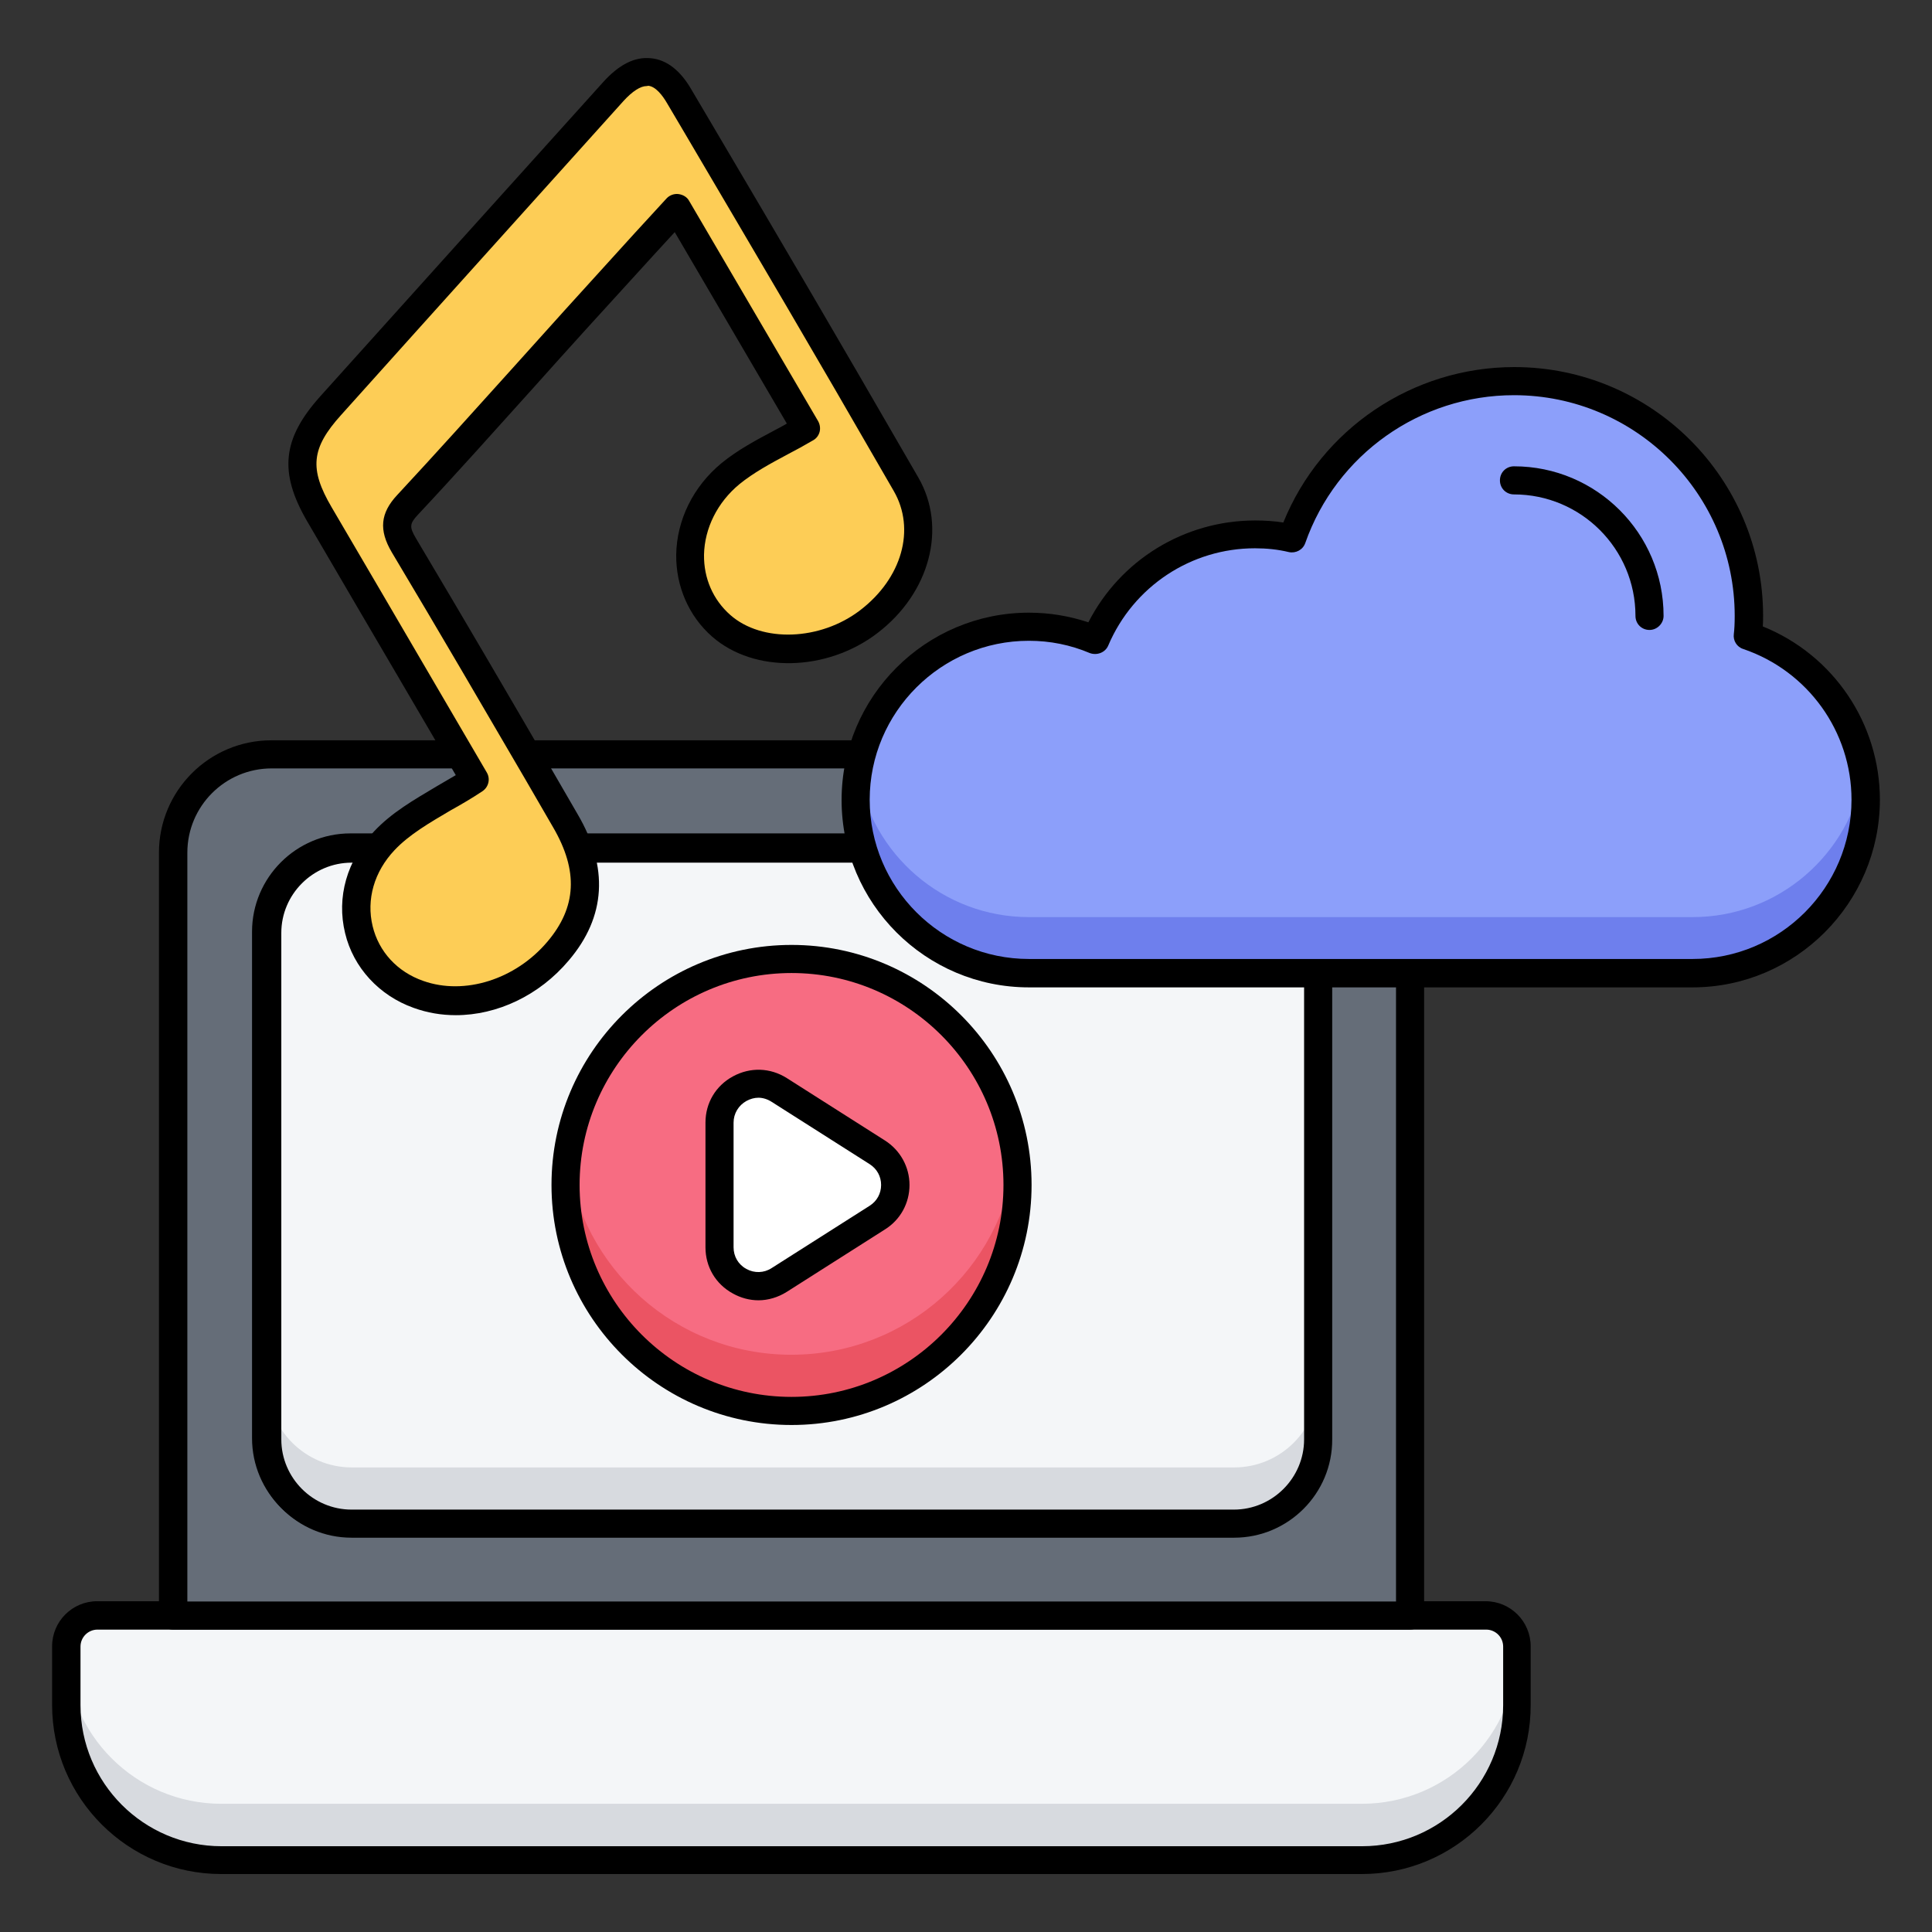 <svg id="Layer_1" enable-background="new 0 0 66 66" viewBox="0 0 66 66" xmlns="http://www.w3.org/2000/svg"><rect x="0" y="0" width="66" height="66" fill="#333333" stroke="none"/><g><g><g><path d="m50.76 55.19c.58 0 1.06.47 1.06 1.06v2c0 2.92-2.37 5.3-5.3 5.3h-38.96c-2.92 0-5.3-2.37-5.3-5.3v-2c0-.59.48-1.06 1.06-1.06z" fill="#f4f6f8"/></g><g><path d="m51.82 56.32v1.92c0 2.92-2.37 5.3-5.3 5.3h-38.96c-2.92 0-5.3-2.37-5.3-5.3v-1.92c0 2.92 2.37 5.3 5.3 5.3h38.96c2.93 0 5.3-2.37 5.3-5.3z" fill="#d7dadf"/></g><g><path d="m46.52 64.02h-38.96c-3.19 0-5.78-2.59-5.78-5.78v-2c0-.85.69-1.54 1.54-1.54h47.43c.85 0 1.54.69 1.54 1.54v2c.01 3.19-2.58 5.78-5.77 5.78zm-43.19-8.35c-.32 0-.58.26-.58.58v2c0 2.66 2.16 4.82 4.82 4.82h38.96c2.66 0 4.82-2.16 4.82-4.82v-2c0-.32-.26-.58-.58-.58z"/></g><path d="m44.39 25.77h-34.69c-2.09 0-3.79 1.7-3.79 3.79v25.63h42.26v-25.63c0-2.09-1.69-3.79-3.78-3.79z" fill="#656d78"/><g><path d="m48.17 55.67h-42.26c-.27 0-.48-.21-.48-.48v-26.06c0-2.12 1.72-3.84 3.84-3.84h35.54c2.12 0 3.84 1.72 3.84 3.84v26.05c0 .27-.21.49-.48.49zm-41.78-.96h41.3v-25.58c0-1.59-1.29-2.88-2.88-2.88h-35.53c-1.59 0-2.88 1.29-2.88 2.88v25.58z"/></g><g><path d="m9.09 46.6v-12.25c0-2.98 2.42-5.4 5.4-5.4h25.1c2.98 0 5.4 2.42 5.4 5.4v12.25c0 2.98-2.42 5.4-5.4 5.4h-25.09c-2.99.01-5.41-2.41-5.41-5.4z" fill="#fff"/><path d="m42.12 52.49h-30.15c-1.85 0-3.36-1.51-3.36-3.36v-17.3c0-1.85 1.51-3.36 3.36-3.36h30.14c1.85 0 3.36 1.51 3.36 3.36v17.3c.01 1.85-1.5 3.36-3.35 3.36zm-30.15-23.06c-1.32 0-2.4 1.08-2.4 2.4v17.3c0 1.32 1.08 2.4 2.4 2.4h30.14c1.32 0 2.4-1.08 2.4-2.4v-17.3c0-1.32-1.08-2.4-2.4-2.4z"/></g><path d="m42.04 28.99h-29.91c-1.66 0-3 1.34-3 3v17.06c0 1.66 1.34 3 3 3h29.91c1.66 0 3-1.34 3-3v-17.06c0-1.66-1.34-3-3-3z" fill="#f4f6f8"/><g><path d="m45.04 47.25v1.92c0 1.59-1.29 2.88-2.88 2.88h-30.14c-1.59 0-2.88-1.29-2.88-2.88v-1.92c0 1.59 1.29 2.88 2.88 2.88h30.14c1.59 0 2.88-1.29 2.88-2.88z" fill="#d7dadf"/></g><g><path d="m42.16 52.53h-30.15c-1.85 0-3.36-1.51-3.36-3.36v-17.3c0-1.85 1.51-3.36 3.36-3.36h30.14c1.85 0 3.36 1.51 3.36 3.36v17.3c.01 1.85-1.5 3.36-3.35 3.36zm-30.15-23.06c-1.32 0-2.4 1.08-2.4 2.4v17.3c0 1.32 1.08 2.4 2.4 2.4h30.14c1.32 0 2.4-1.08 2.4-2.4v-17.3c0-1.32-1.08-2.4-2.4-2.4z"/></g></g><g><path d="m63.73 27.32c0 3.27-2.65 5.92-5.91 5.92-2.67 0-20.22 0-22.67 0-3.27 0-5.92-2.65-5.92-5.92 0-3.26 2.65-5.91 5.92-5.91.81 0 1.57.16 2.27.45.9-2.12 3-3.61 5.45-3.61.43 0 .86.05 1.27.14 1.09-3.13 4.07-5.38 7.58-5.38 4.43 0 8.02 3.59 8.02 8.02 0 .23-.01.46-.03.68 2.34.8 4.02 3.01 4.02 5.61z" fill="#8c9ffa"/></g><g><path d="m63.73 27.33c0 3.27-2.65 5.92-5.92 5.92h-22.66c-3.27 0-5.92-2.65-5.92-5.92 0-.33.03-.65.08-.96.46 2.81 2.9 4.96 5.84 4.96h22.67c2.94 0 5.38-2.15 5.84-4.96.05.31.07.63.07.96z" fill="#6e7fed"/></g><g><path d="m57.82 33.73h-22.67c-3.53 0-6.4-2.87-6.4-6.4s2.87-6.4 6.4-6.4c.69 0 1.37.11 2.03.33 1.09-2.13 3.28-3.48 5.7-3.48.32 0 .65.02.96.07 1.29-3.19 4.41-5.31 7.89-5.31 4.69 0 8.5 3.81 8.5 8.5 0 .1 0 .23-.01.36 2.41.97 4 3.31 4 5.93-.01 3.52-2.88 6.4-6.4 6.4zm-22.67-11.84c-3 0-5.44 2.44-5.44 5.43 0 3 2.44 5.44 5.44 5.44h22.67c3 0 5.43-2.44 5.43-5.44 0-2.33-1.49-4.4-3.7-5.15-.22-.07-.35-.29-.32-.51.02-.17.03-.36.03-.62 0-4.16-3.38-7.54-7.54-7.54-3.21 0-6.07 2.03-7.13 5.05-.08.23-.32.36-.56.31-.37-.09-.76-.13-1.16-.13-2.18 0-4.15 1.3-5.01 3.32-.1.24-.38.35-.63.26-.66-.28-1.36-.42-2.08-.42z"/></g><g><path d="m56.35 21.52c-.27 0-.48-.21-.48-.48 0-2.29-1.86-4.15-4.15-4.15-.27 0-.48-.21-.48-.48s.21-.48.48-.48c2.82 0 5.11 2.29 5.11 5.11 0 .26-.22.48-.48.48z"/></g><g><path d="m27.53 14.65c-1.56-2.67-2.67-4.56-4.41-7.53-1.19 1.31-2.34 2.56-3.48 3.82-1.91 2.11-3.79 4.23-5.72 6.32-.45.49-.46.83-.13 1.38 2.05 3.45 3.5 5.95 5.52 9.41.97 1.66.89 3.11-.25 4.45-1.22 1.45-3.17 2.05-4.77 1.48-2.2-.79-2.86-3.44-1.17-5.25.81-.86 1.99-1.37 3.09-2.09-.08-.13-.26-.44-.44-.75-2.28-3.9-2.58-4.41-4.86-8.31-.87-1.5-.78-2.43.38-3.71 3.22-3.58 6.44-7.16 9.65-10.73.84-.93 1.61-.9 2.25.17 3.26 5.53 4.54 7.68 7.75 13.25.9 1.55.3 3.5-1.28 4.7-1.54 1.17-3.79 1.23-5.04.14-1.52-1.33-1.41-3.77.32-5.2.76-.63 1.69-1.03 2.59-1.55z" fill="#fdcd56"/><path d="m15.57 34.68c-.49 0-.97-.08-1.44-.25-1.18-.42-2.06-1.38-2.34-2.55-.3-1.23.06-2.49.99-3.48.6-.64 1.35-1.07 2.14-1.54.21-.12.43-.25.65-.38l-2.05-3.5c-.9-1.53-1.54-2.63-3.02-5.16-.98-1.68-.86-2.83.44-4.28 3.22-3.58 6.44-7.16 9.66-10.73.54-.6 1.08-.88 1.64-.82.53.05 1 .41 1.38 1.07l.52.88c2.88 4.88 4.19 7.11 7.23 12.37.99 1.71.4 3.95-1.4 5.32-1.73 1.32-4.21 1.37-5.64.12-.8-.7-1.24-1.72-1.23-2.8.02-1.19.58-2.33 1.55-3.13.55-.45 1.19-.79 1.81-1.12.14-.07.28-.15.42-.23l-3.83-6.54-.68.74c-.8.88-1.58 1.73-2.36 2.59-.6.66-1.2 1.33-1.8 2-1.28 1.42-2.6 2.9-3.93 4.32-.29.31-.3.42-.07.81 1.72 2.89 3.04 5.15 4.57 7.78l.95 1.64c1.07 1.82.97 3.51-.3 5-1.01 1.2-2.45 1.87-3.86 1.87zm6.52-31.74c-.21 0-.49.18-.79.51-3.22 3.58-6.44 7.15-9.65 10.73-1.02 1.13-1.09 1.84-.32 3.15 1.48 2.53 2.13 3.63 3.02 5.16l2.28 3.9c.13.22.06.5-.15.64-.36.24-.72.45-1.08.65-.73.43-1.42.83-1.92 1.36-.7.74-.97 1.69-.75 2.6.21.87.84 1.56 1.73 1.87 1.41.5 3.15-.05 4.24-1.34 1-1.18 1.06-2.42.2-3.9l-.95-1.64c-1.53-2.62-2.85-4.89-4.57-7.77-.44-.75-.39-1.33.19-1.95 1.32-1.42 2.64-2.89 3.92-4.31.6-.67 1.2-1.33 1.8-2 .78-.86 1.56-1.72 2.36-2.6l1.12-1.22c.1-.11.26-.17.41-.15s.29.1.36.23l4.41 7.53c.06.11.08.24.05.36s-.11.23-.22.29c-.29.17-.58.33-.87.48-.6.32-1.17.63-1.65 1.02-.75.62-1.19 1.5-1.21 2.41-.01.81.31 1.54.9 2.06 1.08.95 3.07.88 4.43-.16 1.43-1.09 1.91-2.77 1.15-4.08-3.03-5.26-4.35-7.48-7.22-12.36l-.52-.88c-.15-.26-.39-.58-.65-.6-.02.01-.04.01-.05.01z"/></g><g><g><circle cx="27.04" cy="40.48" fill="#f76c82" r="7.72"/></g><g><path d="m34.76 40.48c0 4.26-3.46 7.72-7.72 7.72s-7.72-3.45-7.72-7.72c0-.33.02-.65.06-.96.47 3.81 3.72 6.76 7.65 6.76 3.94 0 7.19-2.94 7.66-6.76.05.31.07.63.07.96z" fill="#eb5463"/></g><g><path d="m27.04 48.68c-4.52 0-8.2-3.68-8.2-8.2s3.68-8.2 8.2-8.2 8.2 3.68 8.2 8.2-3.68 8.2-8.2 8.2zm0-15.44c-3.99 0-7.24 3.25-7.24 7.24s3.25 7.24 7.24 7.24 7.24-3.25 7.24-7.24-3.25-7.24-7.24-7.24z"/></g><g><g><path d="m29.96 41.6-3.35 2.13c-.88.56-2.04-.07-2.04-1.12v-4.26c0-1.05 1.15-1.68 2.04-1.12l3.35 2.13c.82.52.82 1.72 0 2.24z" fill="#fff"/><path d="m25.91 44.42c-.3 0-.6-.08-.87-.23-.59-.32-.94-.91-.94-1.58v-4.26c0-.67.35-1.26.94-1.58s1.27-.3 1.84.06l3.35 2.13c.52.33.84.9.84 1.52s-.31 1.19-.84 1.52l-3.35 2.13c-.3.19-.64.29-.97.29zm0-6.92c-.14 0-.28.04-.41.11-.27.15-.44.43-.44.74v4.26c0 .31.16.59.44.74.27.15.6.14.86-.03l3.35-2.13c.25-.16.39-.42.39-.71s-.14-.55-.39-.71l-3.35-2.13c-.14-.09-.3-.14-.45-.14z"/></g></g></g></g></svg>